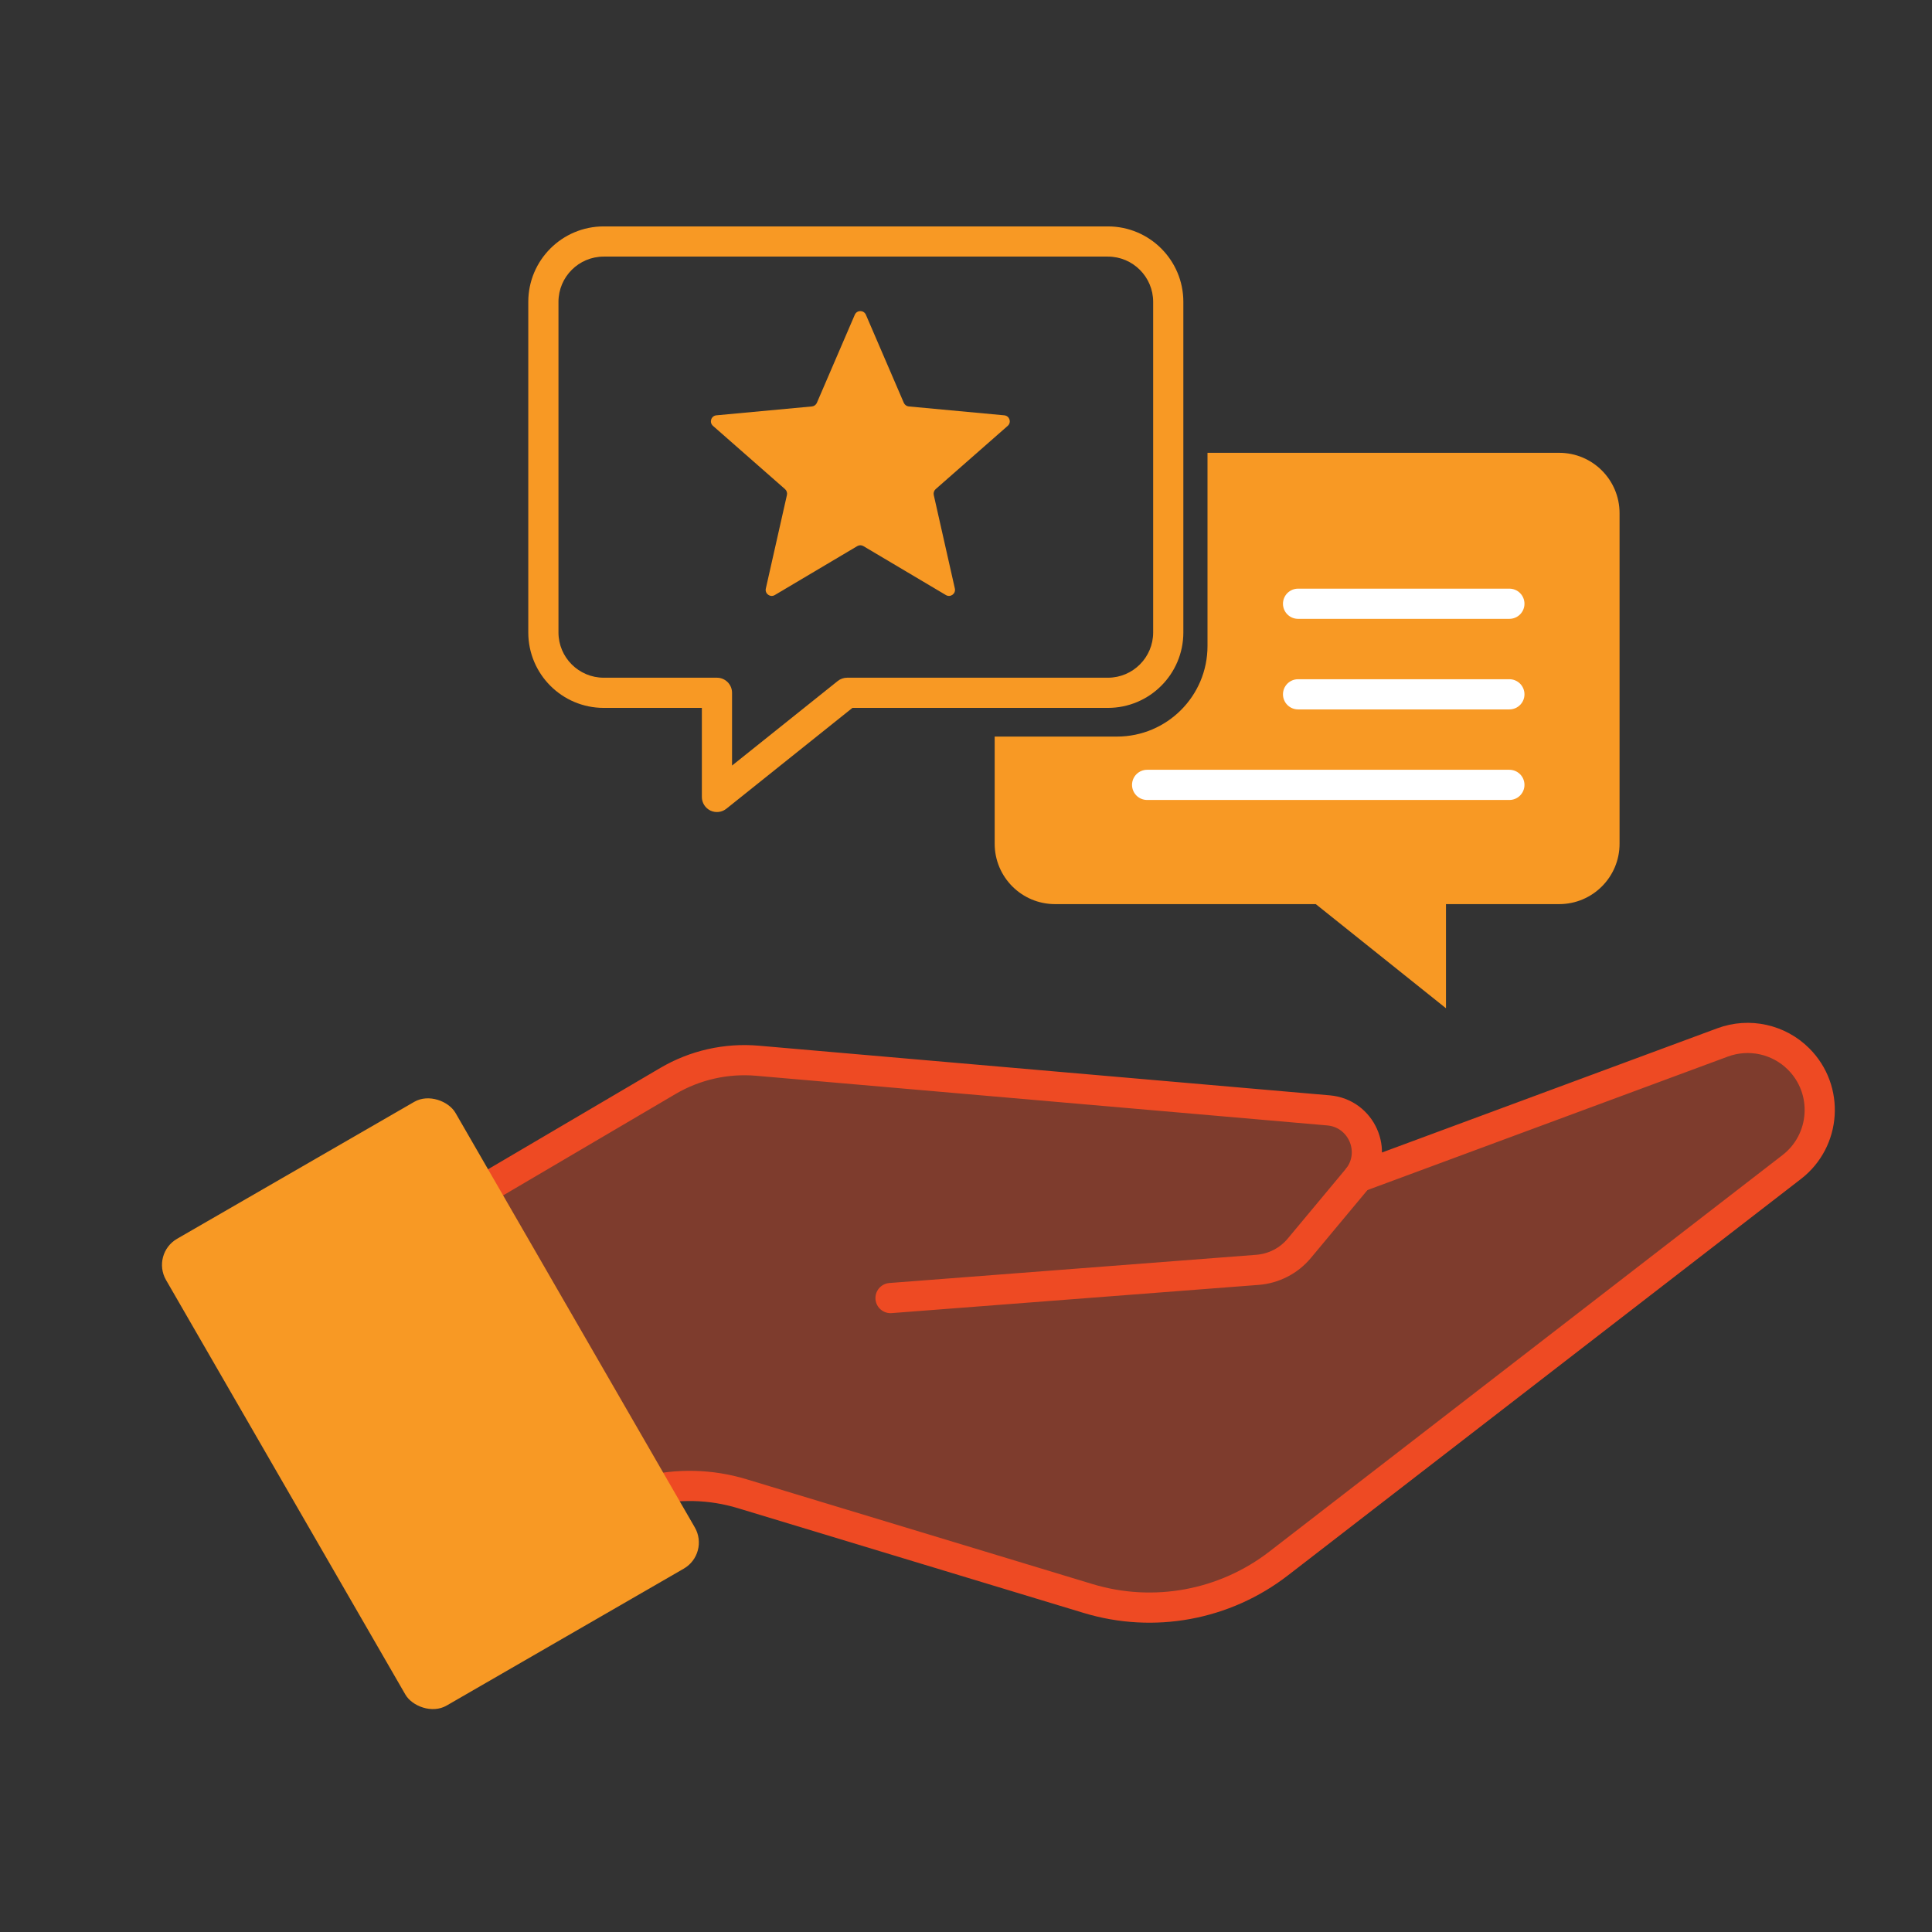 <?xml version="1.0" encoding="UTF-8"?> <svg xmlns="http://www.w3.org/2000/svg" width="64" height="64" viewBox="0 0 64 64" fill="none"><rect x="0" y="0" width="64" height="64" fill="#333333" stroke="none"/><path fill-rule="evenodd" clip-rule="evenodd" d="M32.95 24.4V27.95C32.95 29.055 33.845 29.95 34.95 29.95H43.587L47.9 33.4V29.95H51.65C52.755 29.95 53.65 29.055 53.65 27.95V17C53.65 15.895 52.755 15 51.65 15H40V21.4C40 23.057 38.657 24.4 37 24.4H32.95Z" fill="#F89924"></path><path d="M21.392 49.402L21 49.5L15 40L22.123 35.81C23.019 35.283 24.056 35.048 25.091 35.138L44.009 36.783C45.095 36.878 45.654 38.128 45 39L57.065 34.531C57.94 34.208 58.923 34.423 59.582 35.082C60.599 36.099 60.492 37.779 59.354 38.659L42.356 51.793C40.564 53.178 38.213 53.61 36.046 52.953L24.587 49.481C23.548 49.166 22.444 49.139 21.392 49.402Z" fill="#EE4A23" fill-opacity="0.4" stroke="#EE4A23" stroke-linecap="round" stroke-linejoin="round"></path><path d="M45 39L43.041 41.351C42.695 41.766 42.196 42.023 41.658 42.065L29.5 43" stroke="#EE4A23" stroke-linecap="round" stroke-linejoin="round"></path><rect x="5" y="41.536" width="11.072" height="17.856" rx="1" transform="rotate(-30 5 41.536)" fill="#F89924"></rect><path d="M23.75 22.95H24.25C24.25 22.674 24.026 22.45 23.75 22.45V22.95ZM23.75 26.4H23.25C23.25 26.592 23.36 26.767 23.533 26.851C23.707 26.934 23.912 26.91 24.062 26.79L23.75 26.4ZM28.062 22.95V22.45C27.949 22.45 27.839 22.489 27.75 22.56L28.062 22.95ZM18.5 10C18.5 9.172 19.172 8.5 20 8.5V7.5C18.619 7.5 17.5 8.619 17.5 10H18.5ZM18.5 20.95V10H17.5V20.95H18.5ZM20 22.45C19.172 22.45 18.5 21.778 18.5 20.95H17.5C17.5 22.331 18.619 23.45 20 23.45V22.45ZM23.75 22.45H20V23.45H23.75V22.45ZM24.25 26.4V22.95H23.25V26.4H24.25ZM27.75 22.56L23.438 26.01L24.062 26.79L28.375 23.34L27.75 22.56ZM36.7 22.45H28.062V23.45H36.7V22.45ZM38.2 20.95C38.2 21.778 37.528 22.45 36.7 22.45V23.45C38.081 23.45 39.2 22.331 39.2 20.95H38.2ZM38.2 10V20.95H39.2V10H38.2ZM36.7 8.5C37.528 8.5 38.2 9.172 38.2 10H39.2C39.2 8.619 38.081 7.5 36.7 7.5V8.5ZM20 8.5H36.7V7.5H20V8.5Z" fill="#F89924"></path><path d="M28.316 10.427C28.386 10.265 28.614 10.265 28.684 10.427L29.94 13.344C29.969 13.411 30.032 13.457 30.105 13.464L33.268 13.758C33.443 13.774 33.514 13.991 33.382 14.107L30.995 16.203C30.94 16.252 30.916 16.326 30.932 16.398L31.631 19.497C31.669 19.668 31.484 19.802 31.334 19.712L28.602 18.091C28.539 18.053 28.461 18.053 28.398 18.091L25.666 19.712C25.516 19.802 25.331 19.668 25.369 19.497L26.068 16.398C26.084 16.326 26.06 16.252 26.005 16.203L23.618 14.107C23.486 13.991 23.557 13.774 23.732 13.758L26.895 13.464C26.968 13.457 27.031 13.411 27.06 13.344L28.316 10.427Z" fill="#F89924"></path><path d="M43 20L50 20" stroke="white" stroke-linecap="round" stroke-linejoin="round"></path><path d="M43 23L50 23" stroke="white" stroke-linecap="round" stroke-linejoin="round"></path><path d="M38 26L50 26" stroke="white" stroke-linecap="round" stroke-linejoin="round"></path></svg> 